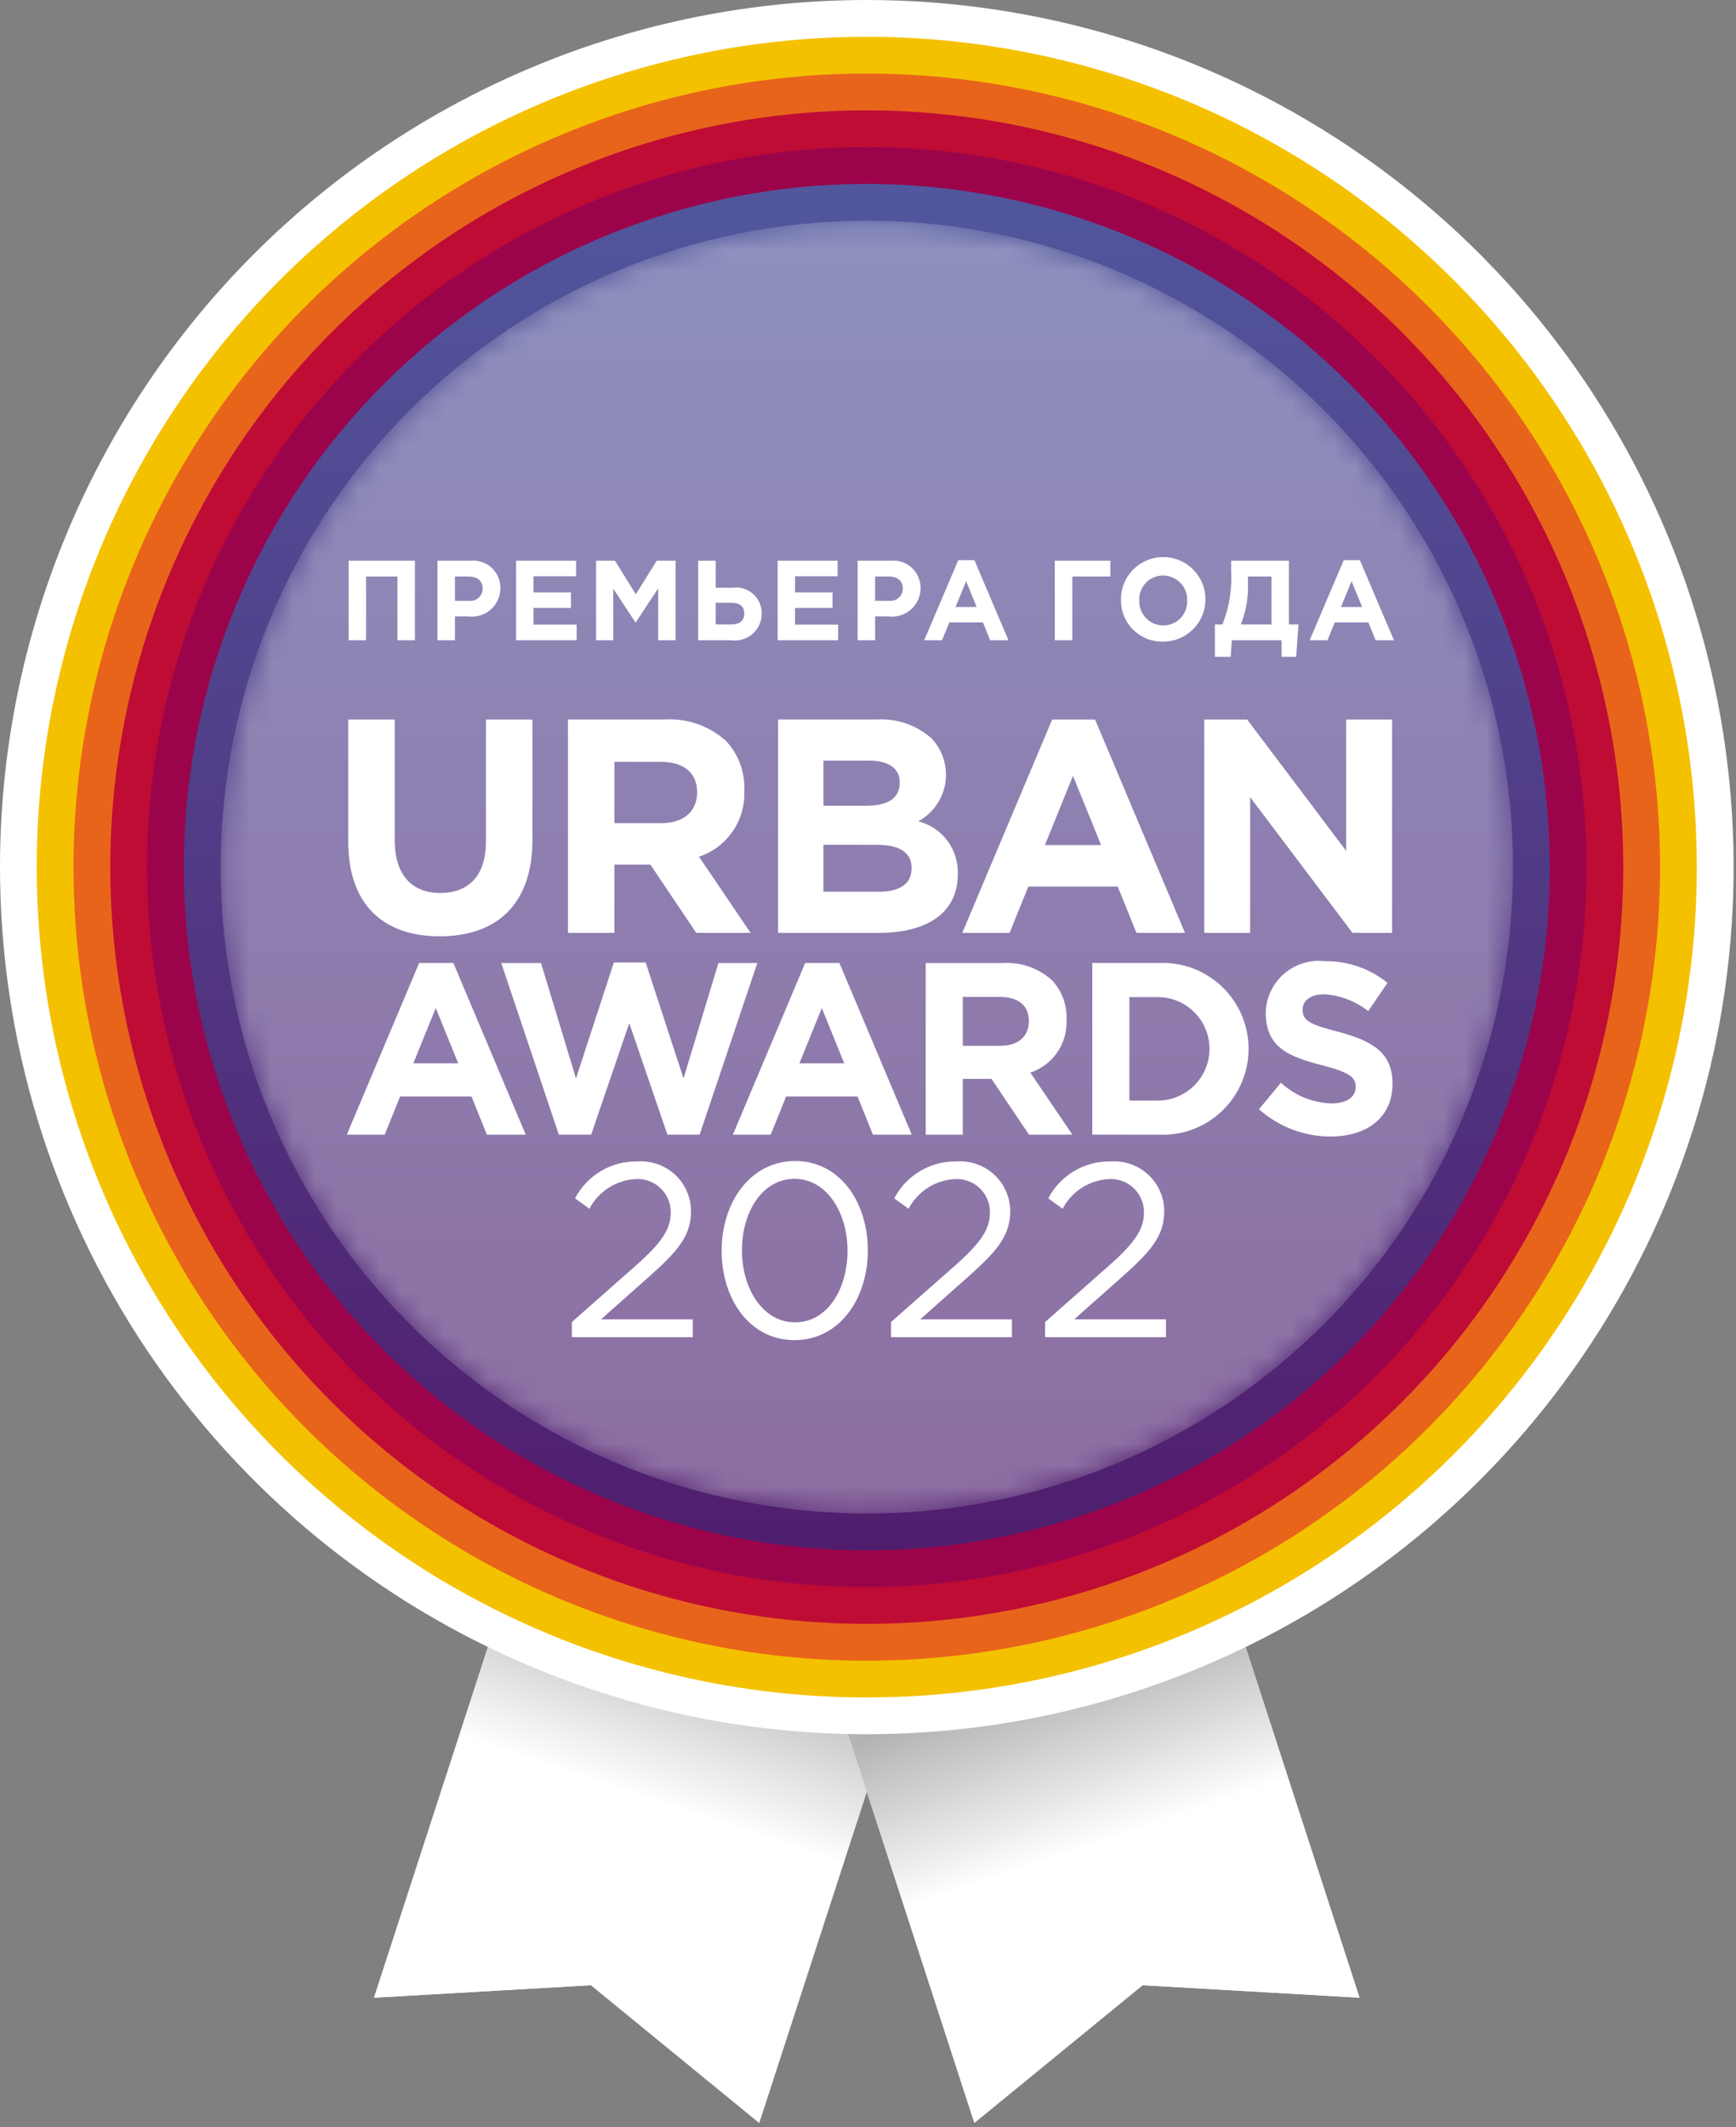 <svg width="80" height="98" viewBox="0 0 80 98" fill="none" xmlns="http://www.w3.org/2000/svg">
<rect x="0" y="0" width="80" height="98" fill="#808080" stroke="none"/>
<g clip-path="url(#clip0_279_22)">
<path fill-rule="evenodd" clip-rule="evenodd" d="M30.409 51.492L48.157 57.257L34.986 97.794L27.234 91.452L17.236 92.028L30.409 51.492Z" fill="white"/>
<path fill-rule="evenodd" clip-rule="evenodd" d="M35.248 53.064L32.022 52.016L19.621 90.185L23.257 89.976L35.248 53.064Z" fill="#F4C100"/>
<path fill-rule="evenodd" clip-rule="evenodd" d="M33.633 52.541L36.861 53.589L25.073 89.87L21.436 90.079L33.633 52.541Z" fill="#E8641B"/>
<path fill-rule="evenodd" clip-rule="evenodd" d="M38.474 54.112L35.247 53.062L23.256 89.975L26.891 89.764L38.474 54.112Z" fill="#BE0C35"/>
<path fill-rule="evenodd" clip-rule="evenodd" d="M36.863 53.588L40.089 54.637L28.505 90.289L27.8 89.712L25.074 89.869L36.863 53.588Z" fill="#9B044A"/>
<path fill-rule="evenodd" clip-rule="evenodd" d="M41.702 55.162L38.474 54.113L26.891 89.765L27.799 89.712L29.913 91.443L41.702 55.162Z" fill="#B20073"/>
<path fill-rule="evenodd" clip-rule="evenodd" d="M40.088 54.637L43.315 55.686L31.322 92.595L28.504 90.289L40.088 54.637Z" fill="#5D1F78"/>
<path fill-rule="evenodd" clip-rule="evenodd" d="M44.93 56.21L41.703 55.162L29.914 91.443L32.732 93.751L44.93 56.21Z" fill="#353175"/>
<path fill-rule="evenodd" clip-rule="evenodd" d="M43.315 55.685L46.542 56.733L34.14 94.903L31.322 92.594L43.315 55.685Z" fill="#2953A1"/>
<path fill-rule="evenodd" clip-rule="evenodd" d="M46.541 56.734L44.928 56.211L32.73 93.752L34.139 94.904L46.541 56.734Z" fill="#5271B3"/>
<path style="mix-blend-mode:multiply" fill-rule="evenodd" clip-rule="evenodd" d="M30.409 51.492L48.157 57.257L34.986 97.794L27.234 91.452L17.236 92.028L30.409 51.492Z" fill="url(#paint0_linear_279_22)"/>
<path fill-rule="evenodd" clip-rule="evenodd" d="M31.73 57.257L49.478 51.492L62.651 92.028L52.654 91.452L44.901 97.794L31.73 57.257Z" fill="white"/>
<path fill-rule="evenodd" clip-rule="evenodd" d="M36.57 55.685L33.342 56.733L45.744 94.903L48.564 92.594L36.57 55.685Z" fill="#F4C100"/>
<path fill-rule="evenodd" clip-rule="evenodd" d="M34.957 56.209L38.183 55.162L49.972 91.443L47.155 93.751L34.957 56.209Z" fill="#E8641B"/>
<path fill-rule="evenodd" clip-rule="evenodd" d="M39.797 54.637L36.57 55.686L48.564 92.595L51.381 90.289L39.797 54.637Z" fill="#BE0C35"/>
<path fill-rule="evenodd" clip-rule="evenodd" d="M38.184 55.162L41.411 54.113L52.996 89.765L52.086 89.712L49.973 91.443L38.184 55.162Z" fill="#9B044A"/>
<path fill-rule="evenodd" clip-rule="evenodd" d="M43.025 53.588L39.797 54.637L51.381 90.289L52.085 89.712L54.814 89.869L43.025 53.588Z" fill="#B20073"/>
<path fill-rule="evenodd" clip-rule="evenodd" d="M41.41 54.112L44.64 53.062L56.63 89.975L52.995 89.764L41.41 54.112Z" fill="#5D1F78"/>
<path fill-rule="evenodd" clip-rule="evenodd" d="M46.252 52.541L43.025 53.589L54.814 89.87L58.451 90.079L46.252 52.541Z" fill="#353175"/>
<path fill-rule="evenodd" clip-rule="evenodd" d="M44.641 53.064L47.867 52.016L60.268 90.185L56.631 89.976L44.641 53.064Z" fill="#2953A1"/>
<path fill-rule="evenodd" clip-rule="evenodd" d="M47.866 52.016L46.252 52.541L58.451 90.079L60.267 90.185L47.866 52.016Z" fill="#5271B3"/>
<path style="mix-blend-mode:multiply" fill-rule="evenodd" clip-rule="evenodd" d="M31.73 57.257L49.478 51.492L62.651 92.028L52.654 91.452L44.901 97.794L31.73 57.257Z" fill="url(#paint1_linear_279_22)"/>
<path fill-rule="evenodd" clip-rule="evenodd" d="M39.944 7.04388e-09C47.845 -0 55.568 2.342 62.137 6.732C68.706 11.121 73.826 17.359 76.849 24.659C79.873 31.957 80.664 39.989 79.123 47.738C77.581 55.487 73.777 62.604 68.19 68.191C62.604 73.777 55.486 77.581 47.737 79.123C39.989 80.664 31.957 79.873 24.658 76.849C17.359 73.826 11.121 68.706 6.731 62.137C2.342 55.568 -0 47.844 1.65615e-08 39.944C0.002 29.351 4.21 19.192 11.701 11.701C19.192 4.21 29.351 0.001 39.944 7.04388e-09Z" fill="white"/>
<path fill-rule="evenodd" clip-rule="evenodd" d="M39.944 1.695C47.51 1.695 54.905 3.939 61.195 8.142C67.485 12.345 72.388 18.319 75.283 25.309C78.178 32.298 78.935 39.989 77.459 47.409C75.983 54.829 72.34 61.644 66.99 66.994C61.641 72.343 54.825 75.986 47.405 77.462C39.985 78.937 32.294 78.18 25.305 75.284C18.316 72.389 12.342 67.486 8.139 61.196C3.936 54.905 1.693 47.51 1.693 39.944C1.695 29.8 5.725 20.072 12.898 12.899C20.072 5.726 29.8 1.696 39.944 1.695Z" fill="#F4C100"/>
<path fill-rule="evenodd" clip-rule="evenodd" d="M39.944 3.389C47.175 3.389 54.243 5.533 60.254 9.55C66.266 13.567 70.952 19.277 73.719 25.957C76.485 32.637 77.209 39.987 75.798 47.079C74.388 54.17 70.906 60.684 65.793 65.796C60.68 70.909 54.166 74.39 47.075 75.801C39.983 77.211 32.633 76.487 25.953 73.72C19.273 70.953 13.564 66.267 9.547 60.255C5.53 54.243 3.386 47.175 3.387 39.944C3.389 30.25 7.241 20.952 14.097 14.097C20.952 7.242 30.25 3.39 39.944 3.389Z" fill="#E8641B"/>
<path fill-rule="evenodd" clip-rule="evenodd" d="M39.944 5.084C46.839 5.084 53.58 7.129 59.312 10.96C65.046 14.79 69.514 20.235 72.152 26.605C74.791 32.976 75.481 39.985 74.136 46.748C72.79 53.51 69.47 59.722 64.594 64.597C59.718 69.473 53.507 72.793 46.744 74.138C39.981 75.483 32.972 74.792 26.602 72.153C20.232 69.515 14.787 65.046 10.957 59.313C7.126 53.58 5.082 46.839 5.082 39.944C5.084 30.699 8.757 21.833 15.295 15.296C21.833 8.758 30.699 5.085 39.944 5.084Z" fill="#BE0C35"/>
<path fill-rule="evenodd" clip-rule="evenodd" d="M39.943 6.777C46.504 6.777 52.916 8.723 58.371 12.367C63.825 16.012 68.077 21.192 70.587 27.253C73.097 33.314 73.754 39.983 72.474 46.417C71.195 52.851 68.035 58.761 63.397 63.4C58.758 68.038 52.847 71.197 46.413 72.477C39.979 73.756 33.31 73.099 27.25 70.588C21.189 68.078 16.009 63.826 12.364 58.372C8.72 52.917 6.775 46.504 6.775 39.944C6.777 31.148 10.272 22.712 16.492 16.492C22.712 10.273 31.147 6.778 39.943 6.777Z" fill="#9B044A"/>
<path fill-rule="evenodd" clip-rule="evenodd" d="M71.418 39.946C71.418 46.171 69.572 52.256 66.114 57.432C62.655 62.608 57.74 66.642 51.989 69.024C46.238 71.406 39.909 72.03 33.804 70.815C27.699 69.601 22.09 66.603 17.689 62.201C13.287 57.8 10.29 52.191 9.075 46.086C7.861 39.981 8.484 33.652 10.867 27.901C13.249 22.15 17.283 17.235 22.459 13.777C27.635 10.318 33.72 8.472 39.945 8.473C48.292 8.474 56.297 11.79 62.199 17.693C68.101 23.595 71.417 31.599 71.418 39.946Z" fill="url(#paint2_linear_279_22)"/>
<mask id="mask0_279_22" style="mask-type:luminance" maskUnits="userSpaceOnUse" x="10" y="10" width="60" height="60">
<path style="mix-blend-mode:multiply" fill-rule="evenodd" clip-rule="evenodd" d="M39.945 10.166C45.835 10.166 51.593 11.912 56.49 15.184C61.387 18.456 65.204 23.107 67.458 28.548C69.712 33.989 70.302 39.977 69.153 45.754C68.004 51.53 65.168 56.836 61.003 61.001C56.839 65.166 51.533 68.002 45.756 69.151C39.98 70.3 33.992 69.71 28.551 67.456C23.109 65.202 18.458 61.386 15.186 56.488C11.914 51.591 10.168 45.834 10.168 39.944C10.169 32.047 13.307 24.474 18.891 18.889C24.475 13.305 32.048 10.168 39.945 10.166Z" fill="url(#paint3_linear_279_22)"/>
</mask>
<g mask="url(#mask0_279_22)">
<path opacity="0.35" fill-rule="evenodd" clip-rule="evenodd" d="M39.945 10.166C45.835 10.166 51.593 11.912 56.49 15.184C61.387 18.456 65.204 23.107 67.458 28.548C69.712 33.989 70.302 39.977 69.153 45.754C68.004 51.53 65.168 56.836 61.003 61.001C56.839 65.166 51.533 68.002 45.756 69.151C39.98 70.3 33.992 69.71 28.551 67.456C23.109 65.202 18.458 61.386 15.186 56.488C11.914 51.591 10.168 45.834 10.168 39.944C10.169 32.047 13.307 24.474 18.891 18.889C24.475 13.305 32.048 10.168 39.945 10.166Z" fill="url(#paint4_linear_279_22)"/>
</g>
<path fill-rule="evenodd" clip-rule="evenodd" d="M21.115 48.984L20.081 46.437L19.048 48.984H21.115ZM19.315 44.363H20.894L24.227 52.27H22.436L21.727 50.51H18.438L17.729 52.27H15.982L19.315 44.363Z" fill="white"/>
<path fill-rule="evenodd" clip-rule="evenodd" d="M23.1 44.365H24.932L26.543 49.679L28.288 44.34H29.754L31.499 49.679L33.107 44.365H34.898L32.242 52.269H30.755L28.999 47.134L27.242 52.269H25.753L23.1 44.365Z" fill="white"/>
<path fill-rule="evenodd" clip-rule="evenodd" d="M38.905 48.984L37.872 46.437L36.839 48.984H38.905ZM37.105 44.363H38.683L42.017 52.27H40.227L39.517 50.51H36.228L35.516 52.27H33.773L37.105 44.363Z" fill="white"/>
<path fill-rule="evenodd" clip-rule="evenodd" d="M46.103 48.176C46.938 48.176 47.414 47.729 47.414 47.042C47.414 46.304 46.903 45.924 46.07 45.924H44.369V48.176H46.103ZM42.66 44.364H46.214C46.626 44.338 47.038 44.395 47.428 44.532C47.817 44.669 48.175 44.882 48.48 45.16C48.707 45.403 48.883 45.689 48.998 46.001C49.113 46.313 49.163 46.645 49.148 46.977C49.174 47.509 49.026 48.035 48.724 48.475C48.423 48.915 47.986 49.244 47.48 49.411L49.418 52.27H47.419L45.691 49.701H44.369V52.27H42.66V44.364Z" fill="white"/>
<path fill-rule="evenodd" clip-rule="evenodd" d="M53.377 50.7C54.005 50.693 54.605 50.44 55.047 49.993C55.489 49.547 55.737 48.944 55.737 48.316C55.737 47.688 55.489 47.085 55.047 46.639C54.605 46.193 54.005 45.939 53.377 45.933H52.046V50.7H53.377ZM50.336 44.363H53.377C53.913 44.335 54.449 44.417 54.953 44.603C55.456 44.79 55.917 45.077 56.306 45.447C56.695 45.816 57.005 46.262 57.217 46.755C57.429 47.248 57.538 47.78 57.538 48.317C57.538 48.854 57.429 49.385 57.217 49.878C57.005 50.372 56.695 50.817 56.306 51.187C55.917 51.557 55.456 51.843 54.953 52.03C54.449 52.216 53.913 52.298 53.377 52.271L50.336 52.269V44.363Z" fill="white"/>
<path fill-rule="evenodd" clip-rule="evenodd" d="M58.018 51.099L59.029 49.877C59.662 50.466 60.488 50.805 61.353 50.831C62.052 50.83 62.474 50.55 62.474 50.067C62.474 49.63 62.207 49.404 60.906 49.069C59.341 48.664 58.329 48.228 58.329 46.645C58.337 46.306 58.416 45.972 58.561 45.665C58.705 45.358 58.912 45.085 59.168 44.862C59.424 44.639 59.724 44.473 60.048 44.373C60.372 44.272 60.714 44.241 61.051 44.28C62.101 44.263 63.124 44.617 63.94 45.278L63.051 46.577C62.471 46.12 61.765 45.851 61.028 45.804C60.373 45.804 60.028 46.108 60.028 46.509C60.028 47.027 60.36 47.195 61.706 47.541C63.284 47.959 64.172 48.529 64.172 49.922C64.172 51.48 62.994 52.355 61.317 52.355C60.1 52.357 58.925 51.91 58.018 51.099Z" fill="white"/>
<path fill-rule="evenodd" clip-rule="evenodd" d="M16.047 38.764V33.145H18.19V38.706C18.19 40.307 18.981 41.136 20.29 41.136C21.6 41.136 22.393 40.336 22.393 38.776V33.145H24.536V38.692C24.536 41.669 22.88 43.133 20.265 43.133C17.648 43.133 16.047 41.658 16.047 38.764Z" fill="white"/>
<path fill-rule="evenodd" clip-rule="evenodd" d="M30.485 37.918C31.528 37.918 32.126 37.358 32.126 36.5C32.128 35.572 31.485 35.095 30.443 35.095L28.314 35.094V37.918H30.485ZM26.172 33.144H30.625C31.141 33.112 31.658 33.183 32.145 33.354C32.633 33.525 33.081 33.792 33.464 34.14C33.747 34.445 33.967 34.803 34.11 35.194C34.253 35.585 34.317 36.001 34.298 36.416C34.331 37.083 34.145 37.742 33.768 38.292C33.391 38.843 32.844 39.255 32.211 39.465L34.59 42.976H32.086L29.971 39.83H28.314V42.976H26.172V33.144Z" fill="white"/>
<path fill-rule="evenodd" clip-rule="evenodd" d="M40.491 41.078C41.438 41.078 42.009 40.743 42.009 39.985C42.009 39.323 41.522 38.918 40.422 38.918L37.945 38.916V41.078H40.491ZM39.921 37.117C40.868 37.117 41.464 36.809 41.464 36.051C41.464 35.406 40.964 35.039 40.06 35.039L37.945 35.037V37.117H39.921ZM35.857 33.144H40.38C40.841 33.114 41.303 33.175 41.74 33.324C42.177 33.474 42.581 33.708 42.927 34.013C43.184 34.285 43.375 34.612 43.485 34.97C43.596 35.328 43.622 35.706 43.563 36.075C43.504 36.444 43.361 36.795 43.145 37.1C42.928 37.406 42.645 37.657 42.315 37.835C42.854 37.97 43.33 38.288 43.661 38.733C43.993 39.178 44.161 39.725 44.137 40.279C44.137 42.076 42.69 42.976 40.491 42.976H35.857V33.144Z" fill="white"/>
<path fill-rule="evenodd" clip-rule="evenodd" d="M55.496 33.145H57.471L62.035 39.197V33.145H64.151V42.975H62.326L57.611 36.724V42.975H55.496V33.145Z" fill="white"/>
<path fill-rule="evenodd" clip-rule="evenodd" d="M50.742 38.93L49.446 35.741L48.152 38.93H50.742ZM48.487 33.145H50.463L54.609 42.976H52.37L51.508 40.841H47.388L46.525 42.976H44.344L48.487 33.145Z" fill="white"/>
<path d="M16.064 25.83H19.121V29.493H18.315V26.558H16.871V29.493H16.064V25.83Z" fill="white"/>
<path d="M20.16 25.831H21.657C21.836 25.81 22.017 25.828 22.188 25.883C22.359 25.937 22.516 26.029 22.649 26.149C22.782 26.27 22.887 26.419 22.958 26.584C23.029 26.749 23.064 26.927 23.06 27.107C23.058 27.293 23.017 27.476 22.94 27.645C22.862 27.813 22.749 27.963 22.609 28.085C22.469 28.207 22.305 28.298 22.127 28.351C21.949 28.405 21.762 28.42 21.578 28.395H20.966V29.494H20.16V25.831ZM21.605 27.678C21.684 27.688 21.766 27.681 21.843 27.657C21.92 27.633 21.991 27.593 22.051 27.54C22.112 27.486 22.16 27.421 22.193 27.347C22.226 27.273 22.243 27.194 22.243 27.113C22.243 26.752 21.992 26.558 21.589 26.558H20.966V27.678H21.605Z" fill="white"/>
<path d="M23.783 25.83H26.547V26.547H24.584V27.29H26.311V28.007H24.584V28.776H26.573V29.493H23.783V25.83Z" fill="white"/>
<path d="M27.469 25.83H28.338L29.301 27.379L30.264 25.83H31.133V29.493H30.332V27.102L29.301 28.666H29.28L28.26 27.117V29.493H27.469V25.83Z" fill="white"/>
<path d="M32.174 25.83H32.98V27.075H33.76C33.928 27.051 34.1 27.064 34.263 27.114C34.426 27.163 34.577 27.247 34.704 27.36C34.832 27.473 34.933 27.612 35.001 27.768C35.07 27.924 35.103 28.093 35.1 28.264C35.102 28.44 35.066 28.615 34.995 28.776C34.923 28.937 34.818 29.081 34.686 29.198C34.554 29.315 34.398 29.401 34.229 29.452C34.06 29.503 33.883 29.517 33.708 29.493H32.174V25.83ZM32.98 27.767V28.766H33.697C34.095 28.766 34.299 28.593 34.299 28.253C34.299 27.944 34.095 27.767 33.692 27.767H32.98Z" fill="white"/>
<path d="M35.836 25.83H38.6V26.547H36.637V27.29H38.364V28.007H36.637V28.776H38.625V29.493H35.836V25.83Z" fill="white"/>
<path d="M39.522 25.831H41.019C41.197 25.81 41.378 25.828 41.549 25.882C41.721 25.937 41.878 26.028 42.011 26.149C42.144 26.27 42.249 26.419 42.32 26.584C42.391 26.749 42.426 26.927 42.422 27.107C42.42 27.293 42.379 27.476 42.302 27.645C42.224 27.813 42.111 27.963 41.971 28.085C41.831 28.207 41.667 28.298 41.489 28.351C41.312 28.404 41.124 28.42 40.94 28.395H40.328V29.494H39.522V25.831ZM40.967 27.678C41.047 27.688 41.128 27.681 41.205 27.657C41.282 27.633 41.353 27.593 41.413 27.539C41.473 27.486 41.522 27.42 41.555 27.347C41.588 27.273 41.605 27.194 41.605 27.113C41.605 26.752 41.353 26.558 40.951 26.558H40.328V27.678H40.967Z" fill="white"/>
<path d="M44.16 25.805H44.903L46.474 29.494H45.631L45.296 28.673H43.747L43.412 29.494H42.59L44.16 25.805ZM45.008 27.961L44.522 26.773L44.035 27.961H45.008Z" fill="white"/>
<path d="M49.415 29.493H48.609V25.83H51.169V26.558H49.415V29.493Z" fill="white"/>
<path d="M51.657 27.662C51.647 27.274 51.752 26.892 51.96 26.565C52.168 26.238 52.469 25.98 52.824 25.825C53.179 25.67 53.572 25.624 53.954 25.694C54.335 25.764 54.687 25.945 54.964 26.216C55.242 26.487 55.432 26.834 55.511 27.214C55.589 27.593 55.553 27.988 55.406 28.346C55.26 28.705 55.009 29.012 54.687 29.228C54.365 29.444 53.986 29.558 53.598 29.557C53.346 29.563 53.094 29.519 52.859 29.427C52.623 29.334 52.409 29.195 52.228 29.019C52.047 28.842 51.903 28.631 51.805 28.398C51.707 28.165 51.657 27.915 51.657 27.662ZM54.708 27.662C54.713 27.512 54.688 27.364 54.635 27.225C54.581 27.085 54.501 26.958 54.397 26.851C54.294 26.743 54.169 26.658 54.032 26.599C53.895 26.541 53.748 26.511 53.598 26.51C53.45 26.51 53.302 26.54 53.166 26.599C53.029 26.657 52.905 26.743 52.802 26.85C52.7 26.958 52.62 27.085 52.568 27.225C52.516 27.364 52.493 27.513 52.5 27.662C52.495 27.811 52.519 27.959 52.573 28.099C52.626 28.238 52.707 28.365 52.81 28.473C52.914 28.58 53.038 28.666 53.175 28.724C53.312 28.783 53.46 28.814 53.609 28.814C53.758 28.814 53.905 28.784 54.042 28.725C54.179 28.667 54.303 28.581 54.405 28.473C54.508 28.366 54.588 28.238 54.64 28.098C54.692 27.959 54.715 27.81 54.708 27.662Z" fill="white"/>
<path d="M55.986 28.766H56.332C56.65 27.97 56.788 27.114 56.734 26.259V25.83H59.398V28.766H59.838L59.733 30.258H59.059V29.493H56.766L56.714 30.258H55.986V28.766ZM57.509 26.558V26.929C57.526 27.557 57.414 28.182 57.18 28.766H58.593V26.558H57.509Z" fill="white"/>
<path d="M61.924 25.805H62.667L64.237 29.494H63.395L63.059 28.673H61.51L61.175 29.494H60.353L61.924 25.805ZM62.772 27.961L62.284 26.773L61.798 27.961H62.772Z" fill="white"/>
<path d="M26.352 60.903L29.246 58.35C30.477 57.268 30.91 56.641 30.91 55.843C30.911 55.636 30.869 55.43 30.788 55.239C30.706 55.048 30.586 54.876 30.436 54.733C30.285 54.59 30.108 54.479 29.913 54.408C29.718 54.336 29.511 54.305 29.303 54.316C28.858 54.337 28.426 54.475 28.05 54.715C27.674 54.955 27.368 55.289 27.161 55.683L26.5 55.205C26.772 54.682 27.186 54.246 27.693 53.946C28.201 53.645 28.782 53.493 29.372 53.506C29.686 53.483 30.002 53.524 30.3 53.628C30.598 53.732 30.871 53.895 31.103 54.109C31.335 54.323 31.521 54.582 31.648 54.871C31.776 55.159 31.843 55.471 31.845 55.786C31.845 56.949 31.218 57.655 29.828 58.886L27.696 60.778H31.924V61.599H26.352V60.903Z" fill="white"/>
<path d="M33.256 57.61C33.256 55.377 34.589 53.484 36.641 53.484C38.692 53.484 39.992 55.354 39.992 57.61C39.992 59.844 38.669 61.736 36.618 61.736C34.555 61.736 33.256 59.867 33.256 57.61ZM39.057 57.61C39.057 55.867 38.1 54.305 36.618 54.305C35.125 54.305 34.191 55.833 34.191 57.61C34.191 59.354 35.148 60.915 36.641 60.915C38.134 60.915 39.057 59.377 39.057 57.61Z" fill="white"/>
<path d="M41.06 60.903L43.956 58.35C45.186 57.268 45.62 56.641 45.62 55.843C45.62 55.636 45.579 55.43 45.497 55.239C45.415 55.048 45.296 54.876 45.145 54.733C44.995 54.59 44.817 54.479 44.622 54.408C44.427 54.336 44.22 54.305 44.013 54.316C43.567 54.337 43.135 54.475 42.76 54.715C42.384 54.955 42.077 55.289 41.87 55.683L41.209 55.205C41.481 54.682 41.895 54.246 42.403 53.946C42.91 53.645 43.491 53.493 44.081 53.506C44.395 53.483 44.711 53.524 45.009 53.628C45.307 53.732 45.581 53.895 45.812 54.109C46.044 54.323 46.23 54.582 46.358 54.871C46.485 55.159 46.552 55.471 46.554 55.786C46.554 56.949 45.927 57.655 44.537 58.886L42.406 60.778H46.634V61.599H41.06V60.903Z" fill="white"/>
<path d="M48.158 60.903L51.053 58.35C52.284 57.268 52.717 56.641 52.717 55.843C52.718 55.636 52.676 55.43 52.595 55.239C52.513 55.048 52.393 54.876 52.243 54.733C52.093 54.59 51.914 54.479 51.72 54.408C51.525 54.336 51.318 54.305 51.11 54.316C50.665 54.337 50.233 54.475 49.857 54.715C49.481 54.955 49.175 55.289 48.968 55.683L48.307 55.205C48.579 54.682 48.993 54.246 49.5 53.946C50.008 53.645 50.589 53.493 51.178 53.506C51.493 53.483 51.809 53.524 52.107 53.628C52.405 53.732 52.678 53.895 52.91 54.109C53.142 54.323 53.328 54.582 53.455 54.871C53.583 55.159 53.65 55.471 53.652 55.786C53.652 56.949 53.025 57.655 51.635 58.886L49.503 60.778H53.731V61.599H48.158V60.903Z" fill="white"/>
</g>
<defs>
<linearGradient id="paint0_linear_279_22" x1="29.904" y1="82.939" x2="32.654" y2="74.772" gradientUnits="userSpaceOnUse">
<stop stop-color="white"/>
<stop offset="1" stop-color="#B3B3B3"/>
</linearGradient>
<linearGradient id="paint1_linear_279_22" x1="50.695" y1="84.918" x2="48.102" y2="77.319" gradientUnits="userSpaceOnUse">
<stop stop-color="white"/>
<stop offset="1" stop-color="#B3B3B3"/>
</linearGradient>
<linearGradient id="paint2_linear_279_22" x1="39.944" y1="-20.464" x2="39.944" y2="71.804" gradientUnits="userSpaceOnUse">
<stop stop-color="#5271B3"/>
<stop offset="1" stop-color="#501D6D"/>
</linearGradient>
<linearGradient id="paint3_linear_279_22" x1="39.946" y1="-14.929" x2="39.946" y2="47.178" gradientUnits="userSpaceOnUse">
<stop stop-color="white"/>
<stop offset="1"/>
</linearGradient>
<linearGradient id="paint4_linear_279_22" x1="39.946" y1="-14.929" x2="39.946" y2="47.178" gradientUnits="userSpaceOnUse">
<stop stop-color="white"/>
<stop offset="1" stop-color="white"/>
</linearGradient>
<clipPath id="clip0_279_22">
<rect width="79.889" height="97.794" fill="white"/>
</clipPath>
</defs>
</svg>
